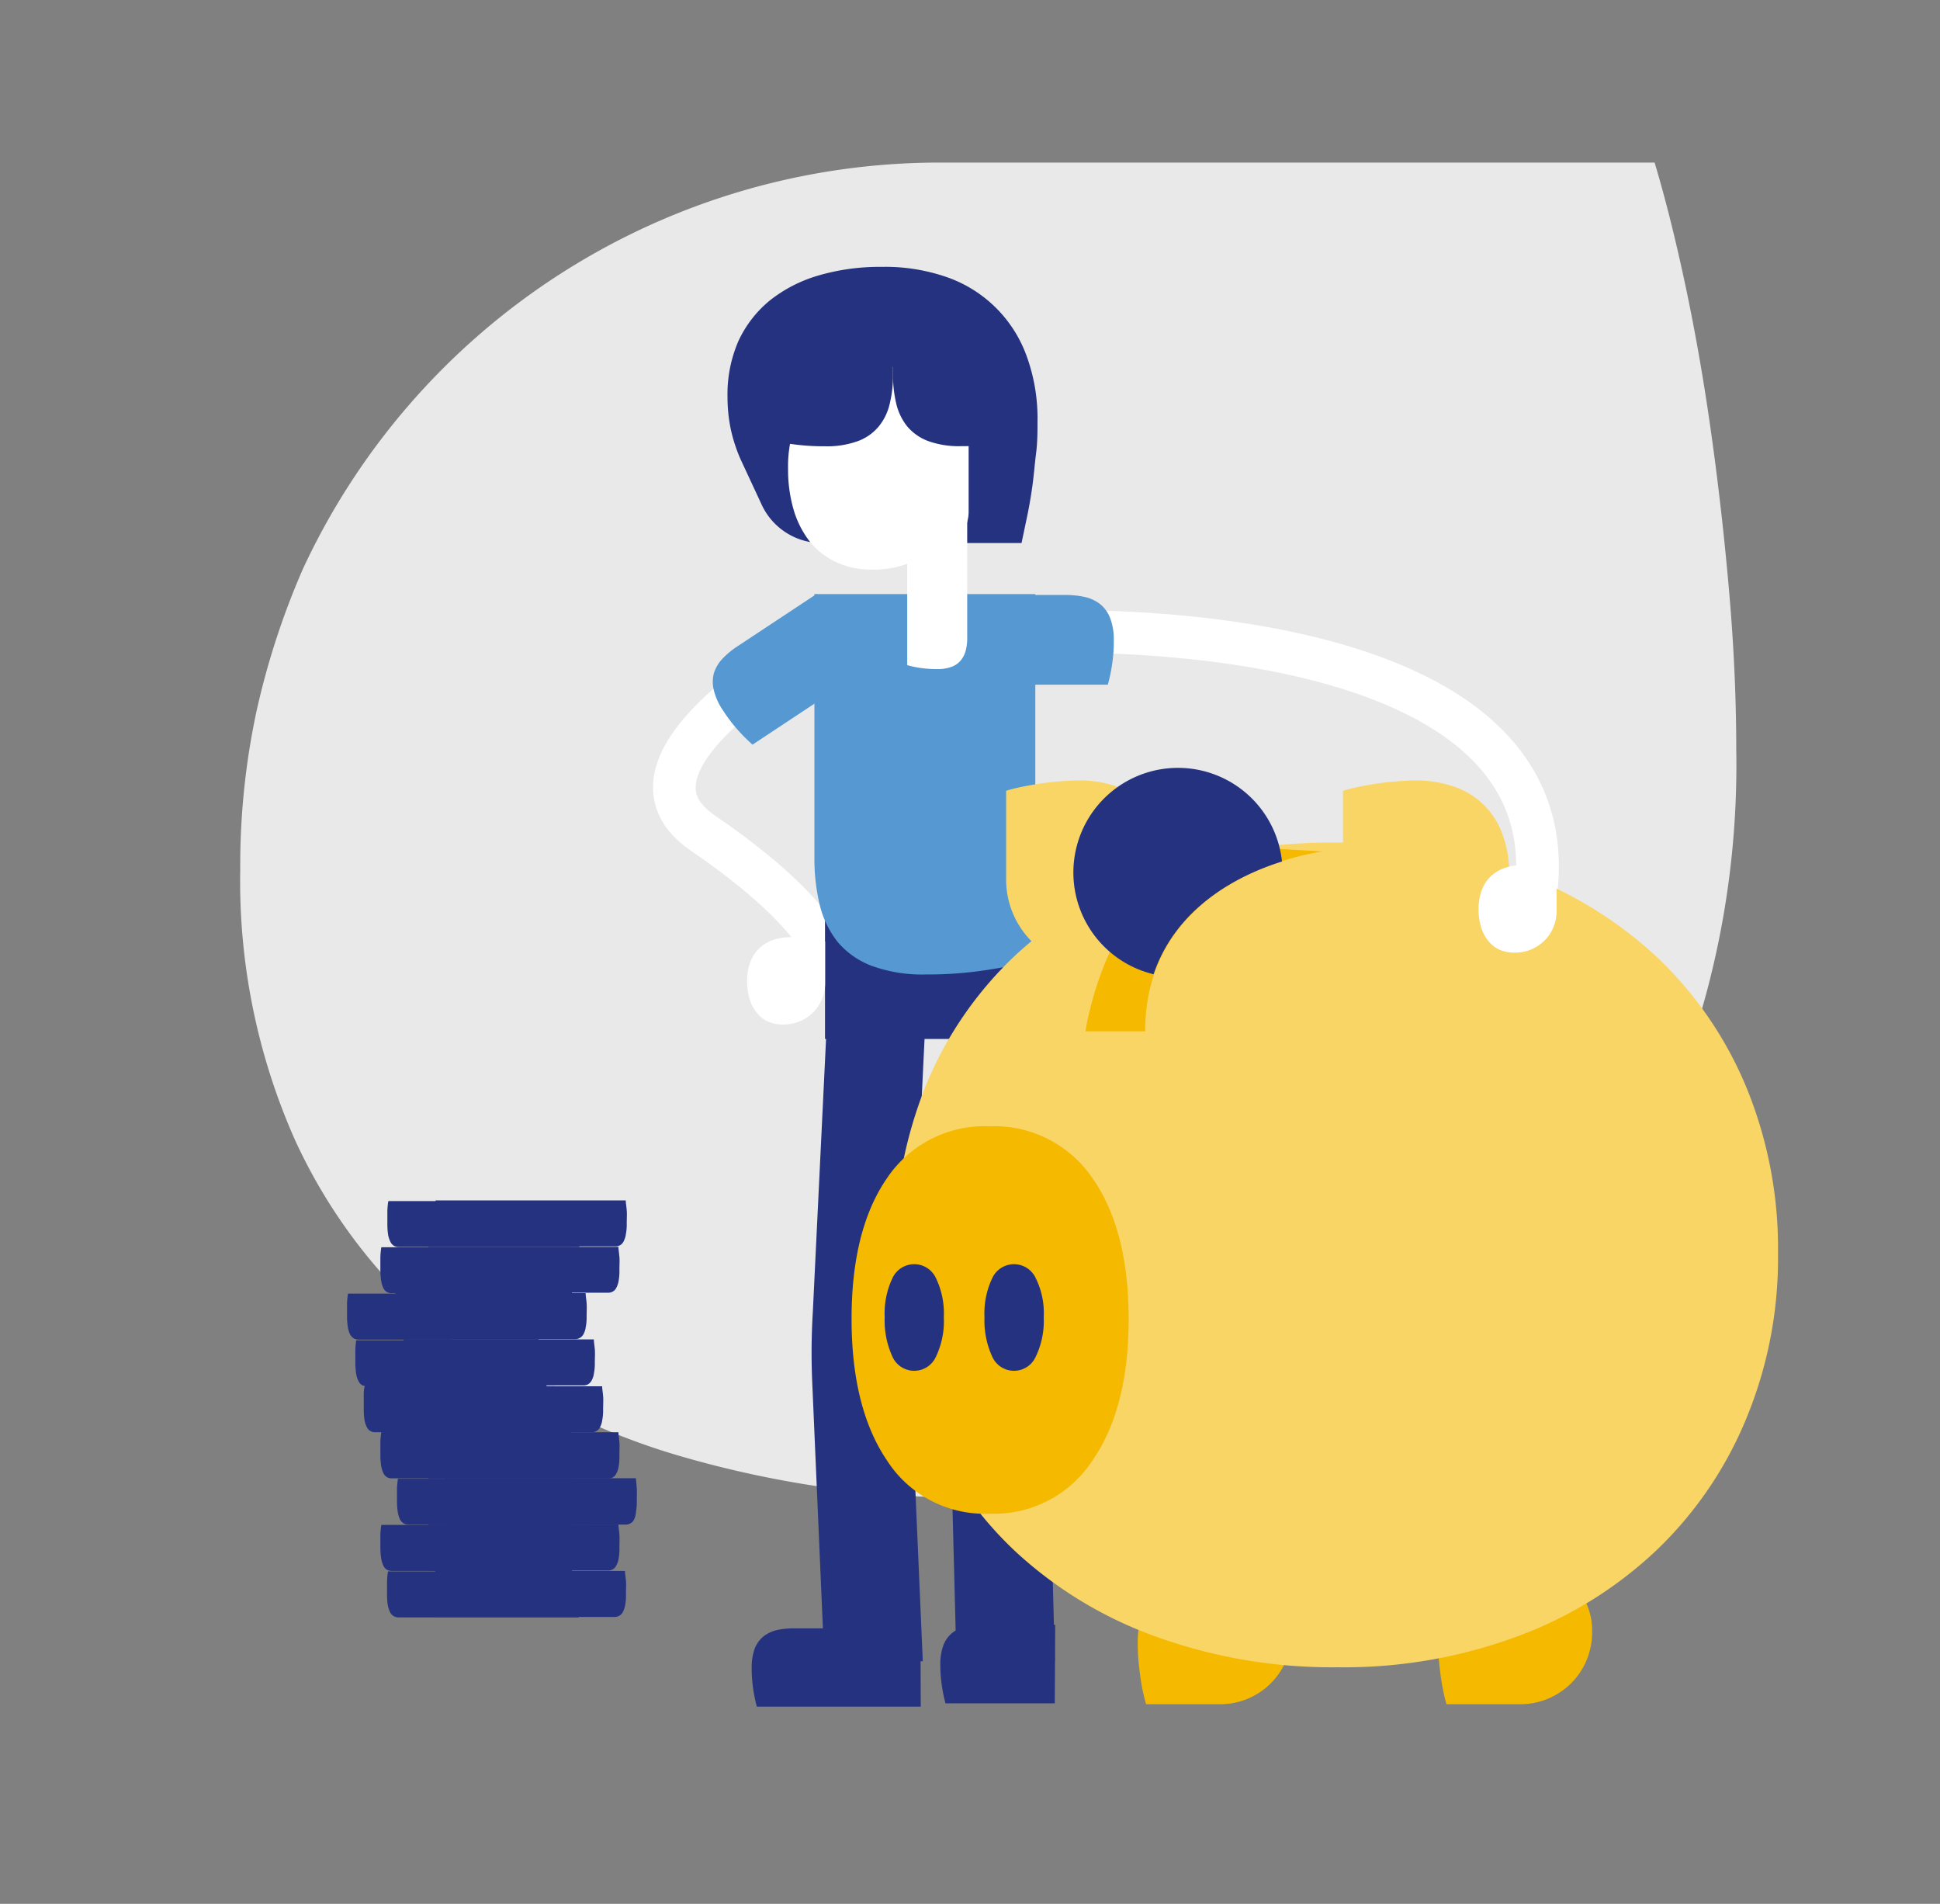 <svg id="Laag_1" data-name="Laag 1" xmlns="http://www.w3.org/2000/svg" viewBox="0 0 177.49 174.14"><rect x="0" y="0" width="177.49" height="174.14" fill="#808080" stroke="none"/><defs><style>.cls-2{fill:#253280}.cls-5{fill:#fff}.cls-6{fill:#5598d2}.cls-7{fill:#f5b900}.cls-8{fill:#f9d566}</style></defs><path d="M86 14.87h65.38q1.5 5 2.87 11.49T156.61 40c.66 4.75 1.2 9.57 1.62 14.49s.62 9.61.62 14.11a80.48 80.48 0 01-4.87 29 57.32 57.32 0 01-35.34 34.85A83 83 0 0190.18 137a95.92 95.92 0 01-27.72-3.75 62.42 62.42 0 01-21.48-11 49.62 49.62 0 01-14-18 58.27 58.27 0 01-5-24.73A67.2 67.2 0 0123.48 65a70.84 70.84 0 014.25-13A64.23 64.23 0 0186 14.87z" fill="#e9e9e9"/><path class="cls-2" d="M52.94 147.94H36.46a.85.85 0 01-.76-.45 3 3 0 01-.22-.66 6.63 6.63 0 01-.07-1v-1.18a6.64 6.64 0 01.09-.92h17.4z"/><path class="cls-2" d="M39.82 143.69h17.36c0 .24.06.54.09.92s0 .76 0 1.18a4.76 4.76 0 01-.07 1 1.91 1.91 0 01-.22.66.72.72 0 01-.33.34.89.89 0 01-.43.11h-16.4zm12.51 0H35.85a1 1 0 01-.43-.1.86.86 0 01-.33-.35 2.42 2.42 0 01-.21-.66 6.63 6.63 0 01-.08-1v-1.18a6.64 6.64 0 01.09-.92h17.4z"/><path class="cls-2" d="M39.18 139.44h17.4c0 .24.06.55.09.92s0 .77 0 1.18a4.76 4.76 0 01-.07 1 1.91 1.91 0 01-.22.66.75.75 0 01-.33.35.91.91 0 01-.43.1H39.18z"/><path class="cls-2" d="M53.85 139.46H37.37a1 1 0 01-.43-.11 1.07 1.07 0 01-.33-.34 2.42 2.42 0 01-.21-.66 6.63 6.63 0 01-.08-1v-1.18a6.64 6.64 0 01.09-.92h17.4z"/><path class="cls-2" d="M40.74 135.21h17.44c0 .24.06.54.08.92s0 .76 0 1.18a4.77 4.77 0 01-.08 1 1.72 1.72 0 01-.18.69.72.72 0 01-.33.34.85.85 0 01-.42.11H40.74z"/><path class="cls-2" d="M52.33 135.22H35.85a.85.85 0 01-.43-.1.86.86 0 01-.33-.35 2.36 2.36 0 01-.21-.65 6.11 6.11 0 01-.08-1.05v-1.17a6.64 6.64 0 01.09-.92h17.4z"/><path class="cls-2" d="M39.18 131h17.4c0 .24.06.54.09.92s0 .76 0 1.17a5.25 5.25 0 01-.07 1.05 1.85 1.85 0 01-.22.65.75.75 0 01-.33.35.8.8 0 01-.43.1H39.18z"/><path class="cls-2" d="M50.81 131H34.32a.8.8 0 01-.75-.45 2.14 2.14 0 01-.22-.66 6.63 6.63 0 01-.07-1v-1.19c0-.3 0-.61.09-.91h17.4z"/><path class="cls-2" d="M37.69 126.8h17.4c0 .23.06.54.09.91s0 .77 0 1.18a4.77 4.77 0 01-.08 1 1.89 1.89 0 01-.21.66.75.75 0 01-.33.35.8.8 0 01-.43.1H37.69z"/><path class="cls-2" d="M50 126.8H33.56a.92.92 0 01-.42-.1.86.86 0 01-.33-.35 2.14 2.14 0 01-.22-.66 6.63 6.63 0 01-.08-1v-1.18a6.84 6.84 0 01.08-.92H50z"/><path class="cls-2" d="M36.93 122.51h17.4c0 .24.06.55.09.92s0 .77 0 1.18a4.77 4.77 0 01-.08 1 1.89 1.89 0 01-.21.66 1 1 0 01-.33.35.91.91 0 01-.43.1H36.93z"/><path class="cls-2" d="M49.28 122.53H32.8a1 1 0 01-.43-.11 1.07 1.07 0 01-.33-.34 2.42 2.42 0 01-.21-.66 6.63 6.63 0 01-.08-1v-1.18a6.64 6.64 0 01.09-.92h17.44z"/><path class="cls-2" d="M36.18 118.28h17.4c0 .24.06.54.09.92s0 .76 0 1.18a4.77 4.77 0 01-.08 1 1.89 1.89 0 01-.21.66.87.87 0 01-.76.45H36.18z"/><path class="cls-2" d="M52.33 118.29H35.85a.85.85 0 01-.43-.1.83.83 0 01-.33-.34 2.54 2.54 0 01-.21-.66 6.63 6.63 0 01-.08-1V115a6.64 6.64 0 01.09-.92h17.4z"/><path class="cls-2" d="M39.18 114.05h17.4c0 .24.06.54.09.92s0 .76 0 1.17a4.76 4.76 0 01-.07 1 2 2 0 01-.22.66.72.72 0 01-.33.34.8.8 0 01-.43.1H39.18z"/><path class="cls-2" d="M53 114.06H36.49a.85.85 0 01-.43-.1.86.86 0 01-.33-.35 2.44 2.44 0 01-.22-.66 6.63 6.63 0 01-.07-1v-1.18a6.17 6.17 0 01.09-.91h17.4z"/><path class="cls-2" d="M39.85 109.8h17.4c0 .23.06.54.09.91s0 .77 0 1.18a4.77 4.77 0 01-.08 1 1.89 1.89 0 01-.21.66.75.75 0 01-.33.35.8.8 0 01-.43.1H39.85z"/><path d="M77.61 57.1S54 69.16 64.29 76.19s11.27 11 11.27 11m19.5-29.39s51.12-2.29 45.12 25.84" stroke="#fff" stroke-linecap="round" stroke-width="3.9" fill="none" stroke-miterlimit="10"/><path class="cls-2" d="M86.6 25.34a11.92 11.92 0 017.32 7.21 16.59 16.59 0 011 6c0 .93 0 1.91-.13 2.92s-.2 2-.34 3-.3 1.93-.49 2.82l-.5 2.38H75.18a6.05 6.05 0 01-5.5-3.52L67.75 42a14.6 14.6 0 01-.88-2.69 14.34 14.34 0 01-.31-3 12.19 12.19 0 011-5.12 10.47 10.47 0 012.9-3.73 13 13 0 014.45-2.27 19.93 19.93 0 015.74-.78 17.18 17.18 0 015.95.93zM75.48 81.52h21.79v13.51H75.48z"/><path d="M91.34 93v27.22a57.27 57.27 0 000 5.86l.67 26M80.18 93l-1.32 27.22a57.28 57.28 0 00-.06 5.86l1.13 26.06" stroke="#253280" stroke-width="9" fill="none" stroke-miterlimit="10"/><path class="cls-5" d="M72.69 39a8.17 8.17 0 011.8-2.92 8.33 8.33 0 012.9-1.86 11.17 11.17 0 013.92-.65 15.74 15.74 0 011.91.08c.67.08 1.31.13 2 .22s1.26.2 1.84.32 1.11.25 1.56.39V46.8a3.44 3.44 0 01-2 3.13l-3 1.39a8.85 8.85 0 01-3.76.78 7.74 7.74 0 01-3.34-.67 6.78 6.78 0 01-2.43-1.89 8.71 8.71 0 01-1.48-2.91 13.09 13.09 0 01-.51-3.74 11.42 11.42 0 01.59-3.89z"/><path class="cls-6" d="M94.72 54.34V87.8a37.91 37.91 0 01-4.36.91 34.72 34.72 0 01-5.59.42 13.53 13.53 0 01-5-.78 7.55 7.55 0 01-3.13-2.19A8.8 8.8 0 0175 82.78a18.14 18.14 0 01-.49-4.35V54.34z"/><path class="cls-5" d="M88.49 45.29v13a4.23 4.23 0 01-.13 1.18 2.26 2.26 0 01-.45.92 1.92 1.92 0 01-.85.6 3.64 3.64 0 01-1.35.21 10 10 0 01-2.71-.36V45.29z"/><path class="cls-6" d="M91.84 54.42h5.7a8.07 8.07 0 011.77.2 3.48 3.48 0 011.38.67 3.06 3.06 0 01.89 1.28 5.45 5.45 0 01.32 2 13.51 13.51 0 01-.17 2.29 13.27 13.27 0 01-.38 1.77h-9.51zM79.29 61.2l-10.44 6.91a15.57 15.57 0 01-1.29-1.28 14.55 14.55 0 01-1.4-1.83 5.72 5.72 0 01-.85-1.86 3.13 3.13 0 010-1.55 3.45 3.45 0 01.77-1.32 7.48 7.48 0 011.37-1.14l7.26-4.8z"/><path class="cls-2" d="M84.24 156.1h-15a15.56 15.56 0 01-.32-1.54 13.36 13.36 0 01-.15-2 5.21 5.21 0 01.27-1.75 2.8 2.8 0 01.78-1.11 3.28 3.28 0 011.2-.59 7.36 7.36 0 011.55-.17h11.64zm12.26-.3h-10c-.13-.51-.24-1-.32-1.55a13.36 13.36 0 01-.15-2 5 5 0 01.28-1.76 2.71 2.71 0 01.78-1.11 3 3 0 011.19-.58 6.77 6.77 0 011.55-.18h6.71z"/><path class="cls-5" d="M73.26 93.38a4 4 0 01-1.6.33 3.48 3.48 0 01-1.45-.29 2.83 2.83 0 01-1-.82 3.62 3.62 0 01-.64-1.25 6 6 0 01-.22-1.63 5.25 5.25 0 01.27-1.66 3.51 3.51 0 01.78-1.26 3.69 3.69 0 011.25-.8 5 5 0 011.7-.28h.82a2.71 2.71 0 01.85.09l.8.14c.25 0 .47.11.67.17v3.82a3.76 3.76 0 01-2.23 3.44z"/><path class="cls-2" d="M81.7 29.49v4.78a10.8 10.8 0 01-.3 2.66 5.05 5.05 0 01-1 2.07 4.49 4.49 0 01-1.92 1.35 8.27 8.27 0 01-3 .47 20.85 20.85 0 01-3.43-.26 22.43 22.43 0 01-2.66-.56V29.49z"/><path class="cls-2" d="M90.42 30.42L94 40a21.63 21.63 0 01-2.66.55 20.69 20.69 0 01-3.43.26 8.3 8.3 0 01-3-.47A4.61 4.61 0 0183 39a5.25 5.25 0 01-1-2.07 11.3 11.3 0 01-.3-2.66v-4.78z"/><path class="cls-7" d="M138.65 143.33a10.1 10.1 0 012.85.38 6.61 6.61 0 012.21 1.13 5.1 5.1 0 011.44 1.85 5.86 5.86 0 01.51 2.54 6.23 6.23 0 01-.15 1.49 7 7 0 01-.44 1.34 6.57 6.57 0 01-6 3.82h-6.73c-.1-.34-.2-.73-.29-1.18s-.18-.91-.24-1.4-.13-1-.17-1.49-.07-1-.07-1.45a8.75 8.75 0 01.5-3 6.5 6.5 0 011.42-2.2 6.11 6.11 0 012.22-1.38 8.68 8.68 0 012.94-.45zm-27.47 0a10.1 10.1 0 012.85.38 6.66 6.66 0 012.2 1.13 5.1 5.1 0 011.44 1.85 5.86 5.86 0 01.51 2.54 6.57 6.57 0 01-.59 2.83 6.54 6.54 0 01-6 3.82h-6.73c-.11-.34-.2-.73-.3-1.18s-.17-.91-.24-1.4-.13-1-.17-1.49-.06-1-.06-1.45a8.3 8.3 0 01.5-3 6.15 6.15 0 011.41-2.2 6.33 6.33 0 012.22-1.38 8.8 8.8 0 012.96-.45z"/><path class="cls-8" d="M107.29 79.94a11.5 11.5 0 01-.47 3.45 7.51 7.51 0 01-1.36 2.67 6.1 6.1 0 01-2.28 1.74 7.06 7.06 0 01-3.08.63 8.47 8.47 0 01-1.8-.19 8.76 8.76 0 01-1.62-.53 8 8 0 01-4.63-7.24v-8.14c.42-.13.89-.25 1.43-.36s1.11-.21 1.7-.3 1.19-.15 1.8-.2 1.19-.08 1.75-.08a10.26 10.26 0 013.61.61 7.08 7.08 0 014.33 4.4 10 10 0 01.62 3.54z"/><path class="cls-8" d="M138.89 79.8a37.21 37.21 0 0112.69 7.73 34.72 34.72 0 018.18 11.89 38.75 38.75 0 012.91 15.25 38.31 38.31 0 01-2.91 15.1 35.15 35.15 0 01-8.18 12 37.1 37.1 0 01-12.69 7.88 45.61 45.61 0 01-16.48 2.85 47.46 47.46 0 01-16.56-2.77A37.59 37.59 0 0193 142a34 34 0 01-8.25-11.89 39.36 39.36 0 01-2.91-15.39 40 40 0 012.91-15.54A34.26 34.26 0 0193 87.28a36.27 36.27 0 0112.84-7.59 49.91 49.91 0 0116.56-2.62 46.9 46.9 0 0116.49 2.73z"/><path class="cls-7" d="M121 77.88s-16.23 2-16.23 16.45h-5.46s2.39-16.83 15.18-16.83z"/><path class="cls-2" d="M105.54 89.11a9.57 9.57 0 1111.75-10.31c-3.85 1.2-9.62 4.05-11.75 10.31z"/><path class="cls-7" d="M81.18 133.63a10.6 10.6 0 009.34 4.82 10.74 10.74 0 009.4-4.82q3.35-4.81 3.34-13t-3.34-12.91a10.85 10.85 0 00-9.4-4.7 10.74 10.74 0 00-9.34 4.7q-3.27 4.71-3.27 12.91t3.27 13z"/><path class="cls-2" d="M90.77 124.07a2.18 2.18 0 004 0 7.54 7.54 0 00.72-3.59 7.17 7.17 0 00-.72-3.55 2.19 2.19 0 00-4 0 7.5 7.5 0 00-.7 3.55 7.9 7.9 0 00.7 3.59zm-9.13 0a2.18 2.18 0 004 0 7.53 7.53 0 00.71-3.59 7.39 7.39 0 00-.71-3.55 2.19 2.19 0 00-4 0 7.5 7.5 0 00-.7 3.55 7.9 7.9 0 00.7 3.59z"/><path class="cls-8" d="M138.07 79.94a11.5 11.5 0 01-.47 3.45 7.53 7.53 0 01-1.37 2.67A5.86 5.86 0 01134 87.8a7.06 7.06 0 01-3.08.63 8.47 8.47 0 01-1.8-.19 8.76 8.76 0 01-1.62-.53 8 8 0 01-4.63-7.24v-8.14c.47-.14.95-.26 1.43-.36s1.1-.21 1.69-.3 1.2-.15 1.81-.2 1.19-.08 1.75-.08a10.26 10.26 0 013.61.61 7.08 7.08 0 014.33 4.4 10 10 0 01.58 3.54z"/><path class="cls-5" d="M140.18 86.8a3.65 3.65 0 01-1.6.33 3.19 3.19 0 01-1.45-.29 2.83 2.83 0 01-1-.82 3.62 3.62 0 01-.64-1.25 5.86 5.86 0 01-.22-1.62 5.26 5.26 0 01.27-1.67 3.65 3.65 0 01.78-1.26 3.56 3.56 0 011.26-.8 4.7 4.7 0 011.69-.29h.82a6 6 0 01.85.09l.8.14a2.27 2.27 0 01.67.17v3.82a3.76 3.76 0 01-2.23 3.45z"/></svg>